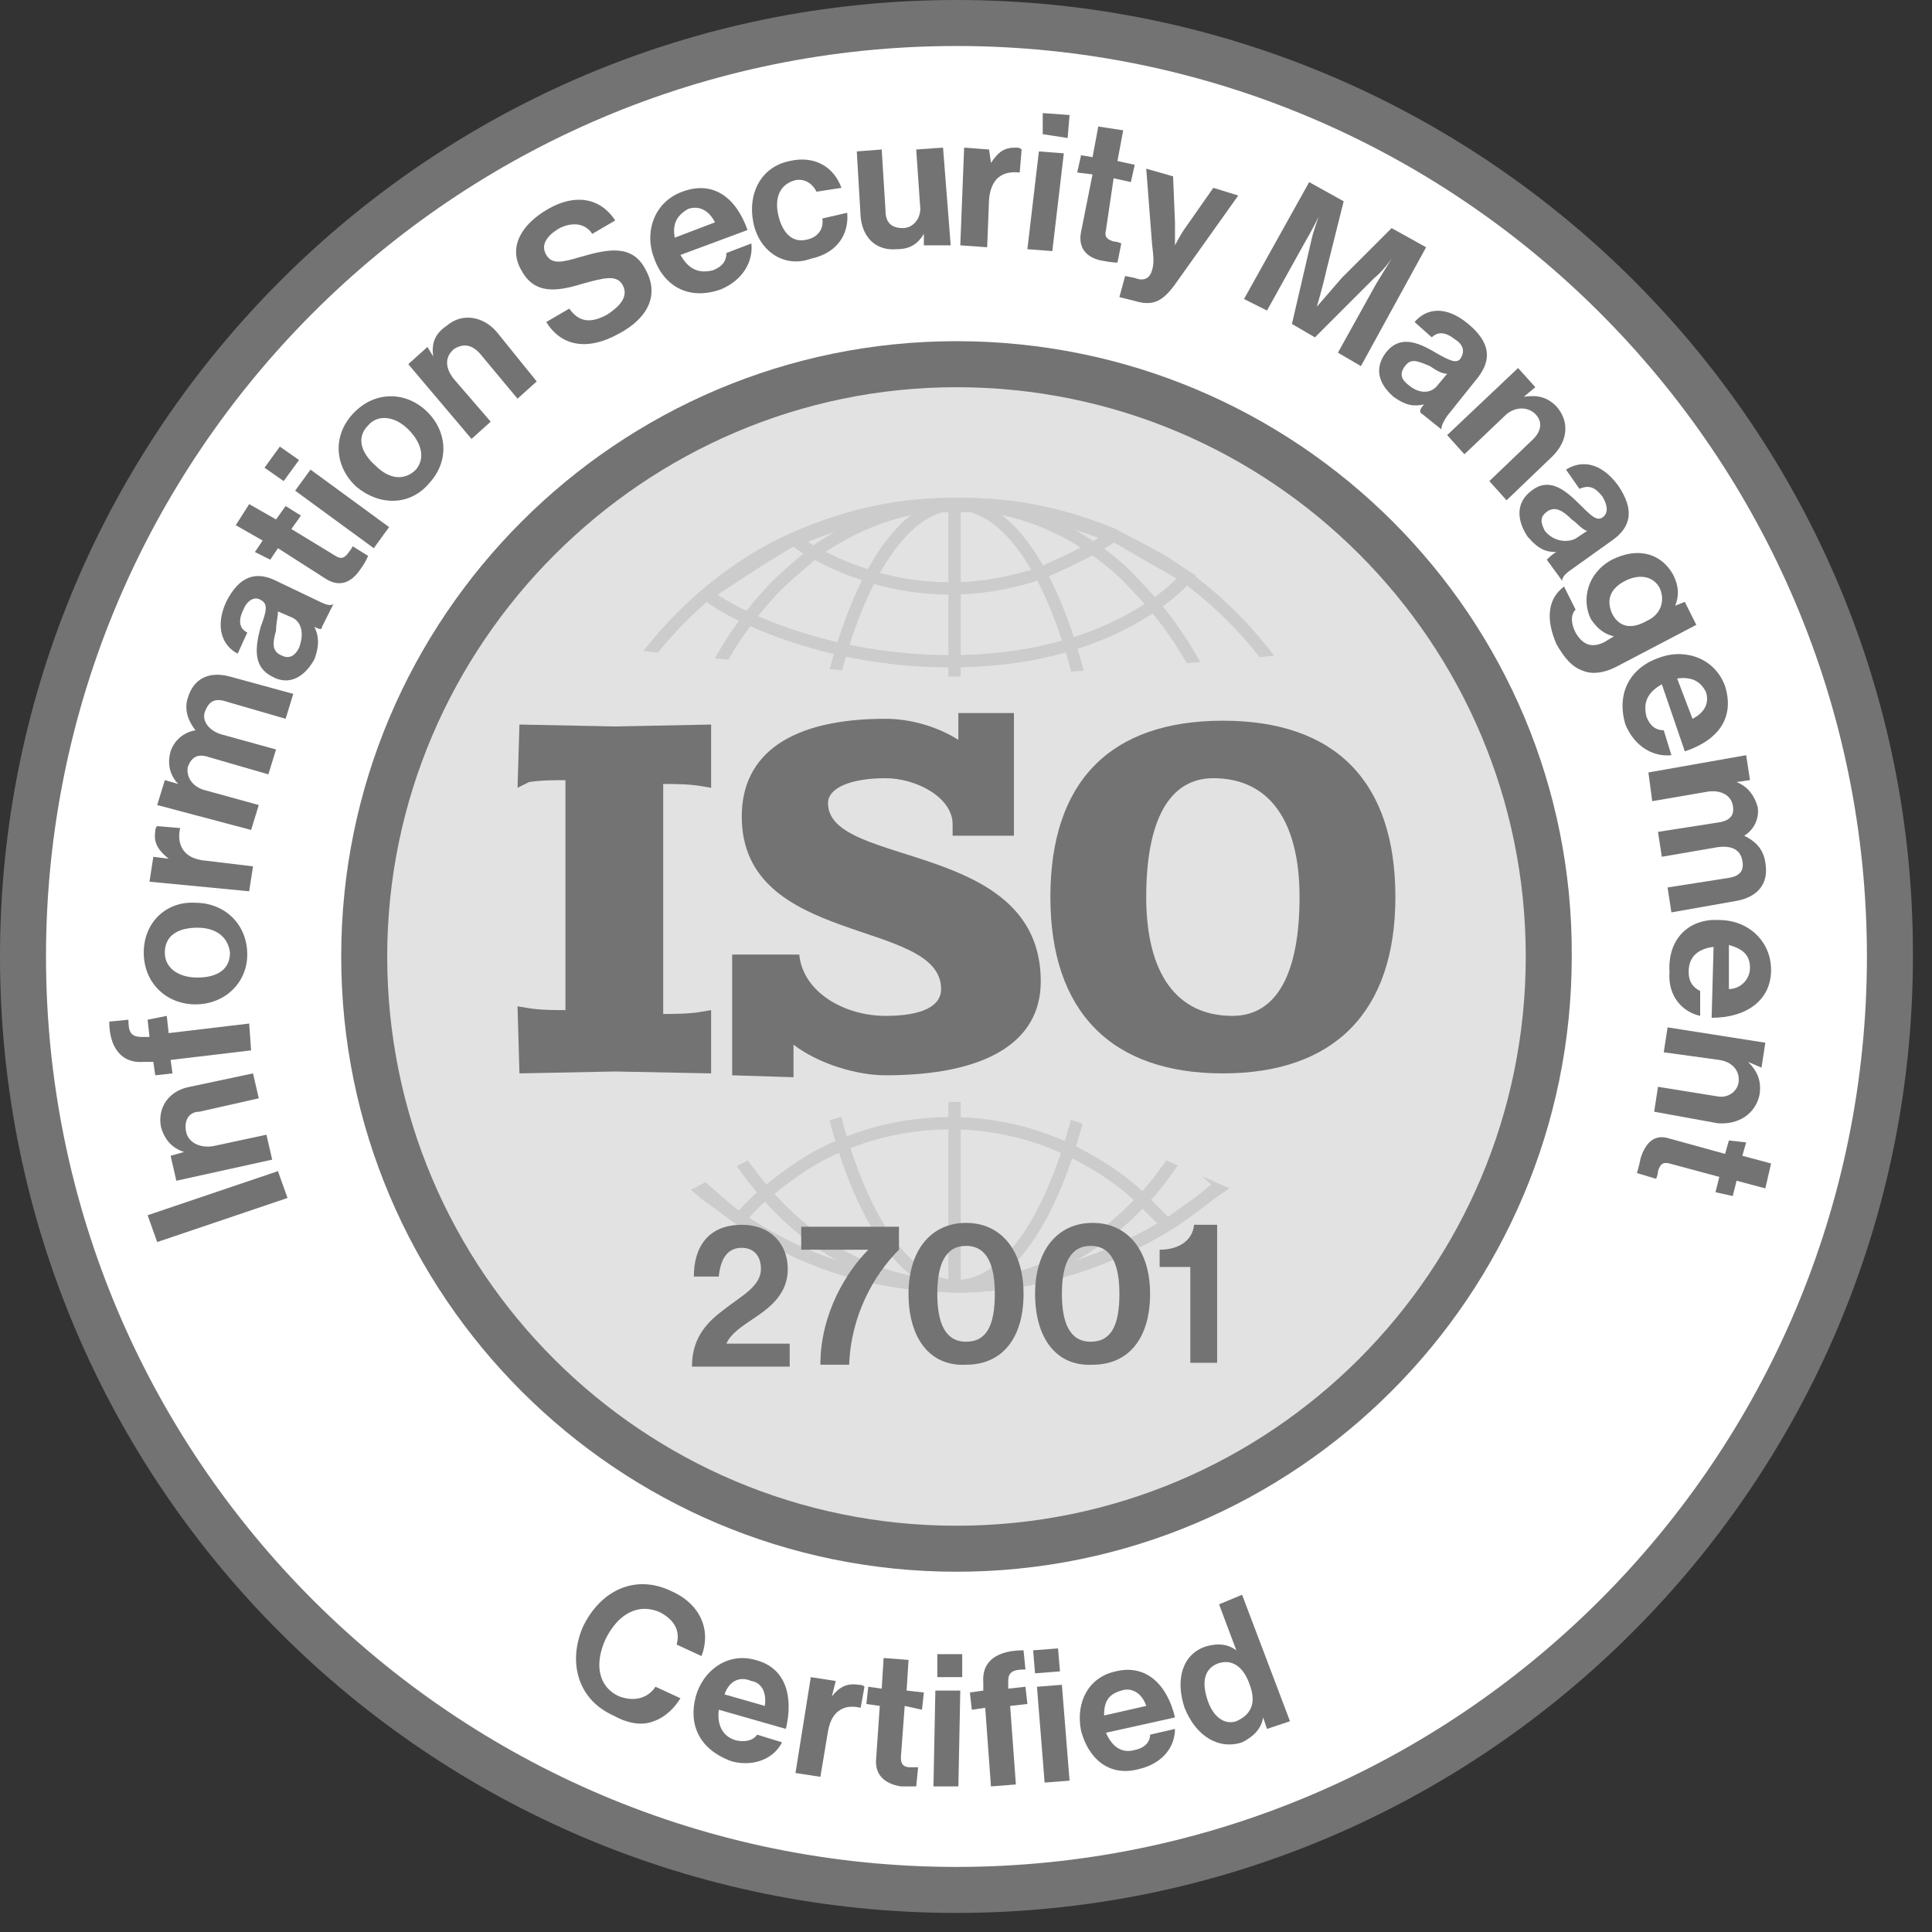 <svg width="89" height="89" viewBox="0 0 89 89" fill="none" xmlns="http://www.w3.org/2000/svg">
<rect x="0" y="0" width="89" height="89" fill="#333333" stroke="none"/>
<g clip-path="url(#clip0_1836_75245)">
<path d="M44.06 87.15C20.308 87.15 1.06 67.813 1.06 44.149C1.06 20.397 20.397 1.148 44.06 1.148C67.724 1.148 87.061 20.485 87.061 44.149C87.15 67.813 67.813 87.15 44.06 87.15Z" fill="white"/>
<path d="M44.06 2.119C67.195 2.119 86.002 20.927 86.002 44.061C86.002 67.195 67.195 86.002 44.06 86.002C20.927 86.002 2.119 67.195 2.119 44.061C2.119 20.927 20.927 2.119 44.06 2.119ZM44.06 0C19.779 0 0 19.779 0 44.061C0 68.431 19.779 88.121 44.06 88.121C68.342 88.121 88.121 68.343 88.121 44.061C88.209 19.779 68.431 0 44.06 0Z" fill="#737373"/>
<path d="M7.241 57.217L6.8 55.981L12.804 53.95L13.245 55.186L7.241 57.217Z" fill="#737373"/>
<path d="M8.477 53.067C7.947 52.891 7.594 52.537 7.417 51.919C7.241 51.036 7.771 50.242 8.742 50.065L11.656 49.447L11.921 50.595L9.183 51.213C8.742 51.213 8.477 51.566 8.565 52.096C8.654 52.626 9.183 52.891 9.801 52.802L12.274 52.272L12.539 53.42L8.124 54.392L7.859 53.244L8.477 53.067Z" fill="#737373"/>
<path d="M7.152 49.535L7.064 48.917H6.623C5.563 49.005 5.033 48.21 5.033 47.062L5.916 46.974C5.916 47.504 6.004 47.769 6.534 47.769H6.887L6.799 46.974L7.682 46.798L7.77 47.592L11.479 47.151L11.567 48.387L7.859 48.828L7.947 49.447L7.152 49.535Z" fill="#737373"/>
<path d="M9.006 46.268C7.682 46.268 6.622 45.297 6.622 43.884C6.622 42.471 7.682 41.5 9.006 41.588C10.331 41.588 11.39 42.559 11.39 43.972C11.39 45.297 10.331 46.268 9.006 46.268ZM9.094 42.736C8.211 42.736 7.593 43.089 7.593 43.884C7.593 44.59 8.211 45.032 9.094 45.032C9.977 45.032 10.595 44.679 10.595 43.884C10.507 43.178 9.977 42.736 9.094 42.736Z" fill="#737373"/>
<path d="M7.77 39.557C7.328 39.204 7.063 38.851 7.152 38.321C7.152 38.233 7.152 38.144 7.24 38.056L8.299 38.145C8.123 38.939 8.476 39.557 9.447 39.645L11.655 39.91L11.478 41.058L6.887 40.617L7.063 39.469L7.77 39.557Z" fill="#737373"/>
<path d="M7.241 37.085L7.594 35.937L8.212 36.114C7.859 35.761 7.683 35.231 7.859 34.613C8.036 34.083 8.477 33.73 9.007 33.642C8.654 33.2 8.477 32.67 8.654 32.141C8.919 31.258 9.625 30.904 10.597 31.169L13.51 31.964L13.157 33.112L10.42 32.317C9.89 32.141 9.625 32.317 9.449 32.759C9.272 33.2 9.625 33.642 10.155 33.818L12.716 34.525L12.363 35.672L9.625 34.878C9.095 34.701 8.831 34.878 8.654 35.319C8.566 35.761 8.831 36.202 9.36 36.379L11.921 37.085L11.568 38.233L7.241 37.085Z" fill="#737373"/>
<path d="M14.482 28.874C14.658 29.227 14.747 29.668 14.482 30.375C14.04 31.169 13.334 31.611 12.539 31.169C11.656 30.728 11.745 29.845 12.009 28.874C12.274 28.167 12.363 27.814 12.009 27.637C11.745 27.461 11.391 27.637 11.215 28.079C10.95 28.609 11.038 28.962 11.391 29.139L10.95 30.11C10.243 29.757 9.89 28.874 10.42 27.726C11.038 26.49 11.833 26.313 12.716 26.755L14.747 27.726C15.1 27.902 15.277 27.902 15.365 27.814L14.835 28.874C14.835 29.05 14.658 28.962 14.482 28.874ZM13.422 28.432L12.804 28.167C12.804 28.432 12.716 28.697 12.716 29.05C12.539 29.668 12.539 30.021 12.981 30.198C13.334 30.375 13.599 30.198 13.775 29.845C14.04 29.139 13.864 28.609 13.422 28.432Z" fill="#737373"/>
<path d="M11.744 25.43L12.098 24.9L10.861 24.194L11.479 23.223L12.716 23.929L13.157 23.311L13.863 23.752L13.422 24.37L15.453 25.607C15.718 25.783 15.894 25.695 16.071 25.43C16.159 25.342 16.247 25.165 16.247 25.165L16.954 25.607C16.954 25.607 16.866 25.872 16.601 26.225C16.247 26.754 15.718 27.108 15.011 26.666L12.804 25.253L12.451 25.783L11.744 25.43Z" fill="#737373"/>
<path d="M12.185 21.545L12.891 20.573L13.774 21.192L13.068 22.163L12.185 21.545ZM13.597 22.604L14.304 21.633L17.924 24.282L17.218 25.253L13.597 22.604Z" fill="#737373"/>
<path d="M16.423 22.428C15.452 21.545 15.275 20.132 16.247 19.073C17.218 18.013 18.631 18.013 19.602 18.896C20.573 19.779 20.75 21.192 19.779 22.252C18.896 23.311 17.483 23.311 16.423 22.428ZM18.807 19.779C18.189 19.161 17.395 19.073 16.953 19.603C16.423 20.132 16.6 20.839 17.306 21.457C17.924 22.075 18.631 22.163 19.161 21.633C19.602 21.104 19.425 20.397 18.807 19.779Z" fill="#737373"/>
<path d="M19.956 16.423C19.867 15.805 20.044 15.364 20.574 15.01C21.28 14.392 22.251 14.569 22.869 15.275L24.724 17.571L23.841 18.366L22.075 16.247C21.721 15.893 21.368 15.805 20.927 16.07C20.485 16.423 20.485 16.953 20.927 17.483L22.604 19.425L21.721 20.22L18.808 16.776L19.691 15.982L19.956 16.423Z" fill="#737373"/>
<path d="M25.165 14.834L26.224 14.216C26.666 14.834 27.196 14.922 27.99 14.481C28.52 14.128 28.962 13.686 28.697 13.156C28.432 12.627 27.814 12.803 26.842 13.068C25.695 13.421 24.635 13.598 24.017 12.45C23.399 11.391 24.017 10.331 25.253 9.625C26.489 8.918 27.637 9.095 28.343 10.154L27.284 10.773C26.931 10.243 26.313 10.243 25.783 10.508C25.165 10.861 24.9 11.302 25.165 11.744C25.43 12.185 25.871 12.097 26.754 11.832C27.99 11.479 29.138 11.214 29.756 12.45C30.374 13.598 29.845 14.658 28.52 15.364C27.107 16.159 25.871 15.982 25.165 14.834Z" fill="#737373"/>
<path d="M30.11 11.832C29.668 10.596 30.198 9.272 31.434 8.83C32.847 8.3 33.907 9.095 34.436 10.596L31.346 11.744C31.699 12.362 32.141 12.627 32.847 12.45C33.288 12.274 33.465 12.009 33.465 11.656L34.613 11.214C34.701 12.009 34.26 12.892 33.2 13.333C31.699 13.863 30.551 13.157 30.11 11.832ZM31.081 10.949L32.935 10.243C32.67 9.713 32.229 9.448 31.699 9.625C31.081 9.978 30.993 10.419 31.081 10.949Z" fill="#737373"/>
<path d="M34.701 10.243C34.436 8.918 35.054 7.682 36.379 7.417C37.526 7.152 38.409 7.682 38.763 8.653L37.615 8.83C37.438 8.477 37.085 8.212 36.643 8.3C35.937 8.477 35.672 9.095 35.849 9.889C36.025 10.684 36.467 11.214 37.173 11.037C37.615 10.949 37.968 10.596 37.88 10.066L39.027 9.801C39.116 10.772 38.586 11.655 37.35 11.92C36.114 12.362 34.966 11.567 34.701 10.243Z" fill="#737373"/>
<path d="M42.559 11.302V10.772C42.294 11.214 41.941 11.479 41.323 11.479C40.352 11.567 39.734 10.949 39.645 9.978L39.469 6.975L40.617 6.887L40.793 9.713C40.793 10.242 41.058 10.507 41.588 10.507C42.118 10.507 42.471 9.978 42.383 9.448L42.206 6.887L43.442 6.799L43.795 11.302H42.559Z" fill="#737373"/>
<path d="M45.65 7.505C46.003 6.975 46.268 6.799 46.798 6.799C46.886 6.799 46.974 6.799 47.063 6.887L46.974 7.947C46.18 7.858 45.65 8.212 45.562 9.183L45.474 11.39L44.237 11.302L44.414 6.799L45.562 6.887L45.65 7.505Z" fill="#737373"/>
<path d="M47.858 6.976L49.006 7.064L48.476 11.567L47.328 11.479L47.858 6.976ZM48.035 5.21L49.271 5.298L49.182 6.358L48.035 6.181V5.21Z" fill="#737373"/>
<path d="M49.8 7.152L50.329 7.24L50.594 5.828L51.742 6.004L51.477 7.417L52.272 7.593L52.095 8.388L51.301 8.212L50.947 10.596C50.859 10.949 51.036 11.037 51.301 11.125C51.477 11.125 51.654 11.214 51.654 11.214L51.477 12.097C51.477 12.097 51.212 12.097 50.771 12.008C50.241 11.92 49.623 11.567 49.8 10.684L50.329 8.035L49.623 7.947L49.8 7.152Z" fill="#737373"/>
<path d="M51.831 12.715L52.273 12.803C52.714 12.98 52.979 12.803 53.068 12.45C53.156 12.185 53.156 11.921 53.068 11.214L52.803 7.771L54.039 8.124L54.127 10.243C54.127 10.684 54.127 11.302 54.127 11.302C54.127 11.302 54.392 10.773 54.657 10.419L55.893 8.653L57.041 9.007L54.215 12.98C53.597 13.863 53.156 14.128 52.273 13.863L51.566 13.686L51.831 12.715Z" fill="#737373"/>
<path d="M60.309 8.389L61.898 9.272L61.103 12.45C60.927 13.245 60.662 14.128 60.662 14.128C60.662 14.128 61.28 13.421 61.81 12.803L64.106 10.508L65.695 11.391L62.693 16.865L61.633 16.247L63.399 13.068C63.664 12.627 64.106 11.921 64.106 11.921C64.106 11.921 63.664 12.539 63.311 12.803L60.574 15.541L59.514 14.923L60.397 11.126C60.485 10.684 60.75 9.978 60.75 9.978C60.75 9.978 60.397 10.684 60.132 11.126L58.366 14.305L57.307 13.775L60.309 8.389Z" fill="#737373"/>
<path d="M65.605 18.631C65.164 18.719 64.811 18.719 64.192 18.278C63.486 17.66 63.309 16.953 63.839 16.247C64.457 15.452 65.252 15.717 66.135 16.247C66.753 16.6 67.106 16.777 67.283 16.512C67.46 16.247 67.46 15.894 67.018 15.629C66.576 15.276 66.223 15.276 65.958 15.541L65.164 14.834C65.694 14.216 66.576 14.04 67.636 14.922C68.696 15.805 68.696 16.6 68.078 17.395L66.665 19.161C66.488 19.426 66.4 19.602 66.4 19.779L65.517 19.073C65.34 18.984 65.429 18.808 65.605 18.631ZM66.223 17.748L66.665 17.218C66.4 17.218 66.135 17.042 65.87 16.865C65.252 16.6 64.987 16.512 64.722 16.865C64.457 17.218 64.546 17.483 64.899 17.748C65.429 18.189 65.958 18.101 66.223 17.748Z" fill="#737373"/>
<path d="M70.197 18.278C70.815 18.189 71.257 18.278 71.698 18.719C72.316 19.426 72.228 20.309 71.521 21.015L69.402 23.046L68.608 22.163L70.638 20.22C70.992 19.867 71.08 19.426 70.727 19.073C70.374 18.719 69.755 18.719 69.314 19.161L67.46 20.927L66.665 20.044L69.932 16.953L70.727 17.836L70.197 18.278Z" fill="#737373"/>
<path d="M71.697 25.43C71.256 25.43 70.903 25.341 70.373 24.724C69.843 23.929 69.843 23.134 70.549 22.604C71.344 21.986 72.05 22.516 72.757 23.222C73.287 23.752 73.552 24.017 73.816 23.84C74.081 23.664 74.081 23.311 73.816 22.869C73.463 22.428 73.198 22.339 72.757 22.516L72.139 21.633C72.845 21.192 73.728 21.28 74.523 22.339C75.317 23.487 75.141 24.282 74.258 24.9L72.404 26.224C72.139 26.401 71.962 26.578 71.962 26.754L71.256 25.783C71.344 25.695 71.521 25.518 71.697 25.43ZM72.58 24.812L73.11 24.459C72.845 24.37 72.668 24.105 72.404 23.929C71.962 23.487 71.609 23.311 71.256 23.576C70.903 23.84 70.991 24.105 71.167 24.459C71.609 24.988 72.227 24.988 72.58 24.812Z" fill="#737373"/>
<path d="M72.05 27.019L72.58 28.079C72.403 28.255 72.315 28.609 72.58 29.138C72.933 29.756 73.374 29.845 73.904 29.58L74.346 29.315C73.992 29.227 73.639 29.05 73.286 28.52C72.845 27.637 73.109 26.401 74.257 25.783C75.493 25.165 76.553 25.518 77.083 26.489C77.348 27.019 77.348 27.461 77.171 27.902L77.613 27.726L78.142 28.785L74.434 30.728C73.904 30.993 73.374 31.081 72.933 30.904C72.403 30.728 72.05 30.286 71.697 29.668C71.167 28.432 71.344 27.549 72.05 27.019ZM75.847 28.609C76.465 28.344 76.73 27.726 76.465 27.108C76.2 26.578 75.582 26.401 74.875 26.754C74.169 27.108 73.993 27.637 74.257 28.255C74.611 28.962 75.229 28.962 75.847 28.609Z" fill="#737373"/>
<path d="M76.466 30.286C77.702 29.845 79.026 30.374 79.468 31.61C79.909 33.023 79.203 34.083 77.614 34.613L76.554 31.522C75.936 31.875 75.671 32.317 75.848 33.023C76.024 33.465 76.289 33.641 76.642 33.641L76.996 34.789C76.201 34.877 75.318 34.436 74.876 33.376C74.435 31.875 75.141 30.727 76.466 30.286ZM77.26 31.257L77.967 33.111C78.497 32.847 78.762 32.405 78.585 31.875C78.32 31.346 77.879 31.169 77.26 31.257Z" fill="#737373"/>
<path d="M80.439 34.789L80.615 35.937L79.997 36.025C80.439 36.202 80.792 36.555 80.969 37.173C81.057 37.703 80.792 38.233 80.35 38.498C80.88 38.763 81.233 39.116 81.322 39.734C81.498 40.705 80.969 41.323 79.997 41.5L76.995 42.03L76.819 40.882L79.644 40.44C80.174 40.352 80.35 40.087 80.262 39.646C80.174 39.116 79.732 38.939 79.114 39.028L76.554 39.469L76.377 38.321L79.203 37.88C79.732 37.791 79.909 37.526 79.821 37.085C79.732 36.643 79.291 36.379 78.673 36.467L76.112 36.908L75.936 35.584L80.439 34.789Z" fill="#737373"/>
<path d="M79.203 42.383C80.527 42.383 81.587 43.354 81.587 44.679C81.587 46.091 80.439 46.886 78.849 46.886L78.938 43.619C78.231 43.707 77.79 44.06 77.79 44.767C77.79 45.208 77.966 45.473 78.32 45.65V46.798C77.525 46.621 76.819 45.915 76.907 44.767C76.819 43.178 77.878 42.295 79.203 42.383ZM79.644 43.531V45.562C80.174 45.562 80.615 45.12 80.615 44.59C80.615 43.972 80.262 43.707 79.644 43.531Z" fill="#737373"/>
<path d="M80.528 48.917C80.969 49.358 81.146 49.8 81.058 50.418C80.881 51.301 80.086 51.831 79.115 51.742L76.201 51.212L76.378 50.065L79.115 50.506C79.556 50.594 79.998 50.33 80.086 49.888C80.175 49.358 79.821 48.917 79.203 48.828L76.643 48.475L76.819 47.327L81.322 48.034L81.146 49.182L80.528 48.917Z" fill="#737373"/>
<path d="M80.439 52.626L80.263 53.243L81.587 53.597L81.322 54.745L79.998 54.391L79.821 55.098L79.026 54.921L79.203 54.215L76.907 53.597C76.554 53.508 76.466 53.685 76.377 53.95C76.377 54.127 76.289 54.303 76.289 54.303L75.406 54.038C75.406 54.038 75.495 53.773 75.583 53.332C75.759 52.802 76.113 52.184 76.907 52.449L79.468 53.155L79.644 52.537L80.439 52.626Z" fill="#737373"/>
<path d="M26.842 74.965C27.637 73.287 29.226 72.493 30.904 73.287C32.317 73.905 32.758 75.141 32.317 76.289L31.169 75.76C31.345 75.141 31.08 74.612 30.374 74.258C29.314 73.817 28.431 74.435 27.902 75.495C27.372 76.642 27.549 77.702 28.52 78.144C29.226 78.408 29.844 78.232 30.197 77.702L31.345 78.232C31.08 78.673 30.639 79.115 30.109 79.291C29.668 79.468 29.05 79.468 28.255 79.026C26.666 78.32 26.136 76.642 26.842 74.965Z" fill="#737373"/>
<path d="M32.053 78.143C32.406 76.907 33.554 76.113 34.79 76.466C36.203 76.819 36.556 78.143 36.203 79.644L33.112 78.761C33.024 79.468 33.289 79.998 33.907 80.174C34.348 80.263 34.702 80.174 34.878 79.909L36.026 80.263C35.673 80.969 34.79 81.41 33.73 81.145C32.229 80.616 31.699 79.468 32.053 78.143ZM33.377 78.055L35.231 78.585C35.319 78.055 35.143 77.525 34.613 77.437C33.995 77.172 33.554 77.525 33.377 78.055Z" fill="#737373"/>
<path d="M38.322 78.143C38.675 77.702 39.029 77.525 39.558 77.613C39.647 77.613 39.735 77.613 39.823 77.702L39.647 78.673C38.94 78.496 38.322 78.761 38.146 79.733L37.792 81.852L36.645 81.675L37.351 77.26L38.499 77.437L38.322 78.143Z" fill="#737373"/>
<path d="M39.998 77.702L40.617 77.79L40.705 76.378L41.853 76.466L41.764 77.879L42.559 77.967L42.471 78.762L41.676 78.585L41.499 80.969C41.499 81.322 41.676 81.411 41.941 81.411C42.118 81.411 42.294 81.411 42.294 81.411L42.206 82.294C42.206 82.294 41.941 82.294 41.499 82.294C40.97 82.205 40.352 81.94 40.352 81.146L40.528 78.585L39.91 78.497L39.998 77.702Z" fill="#737373"/>
<path d="M43.089 77.879H44.237L44.149 82.293H43.001L43.089 77.879ZM43.178 76.201H44.325V77.26H43.178V76.201Z" fill="#737373"/>
<path d="M44.679 77.967L45.297 77.878V77.525C45.209 76.466 46.003 76.024 47.151 76.024L47.239 76.907C46.71 76.907 46.445 76.995 46.445 77.437V77.79L47.239 77.702L47.328 78.496L46.533 78.585L46.798 82.205L45.65 82.293L45.385 78.673L44.767 78.761L44.679 77.967ZM47.593 76.024L48.74 75.936L48.829 76.995L47.681 77.084L47.593 76.024ZM47.769 77.702L48.917 77.613L49.27 82.028L48.122 82.117L47.769 77.702Z" fill="#737373"/>
<path d="M49.801 79.733C49.536 78.408 50.154 77.26 51.39 76.995C52.803 76.642 53.774 77.614 54.127 79.115L50.949 79.821C51.214 80.439 51.655 80.792 52.273 80.616C52.715 80.527 52.98 80.262 52.98 79.909L54.127 79.644C54.127 80.439 53.598 81.234 52.45 81.499C51.125 81.852 50.154 81.057 49.801 79.733ZM50.86 79.026L52.803 78.585C52.626 78.055 52.185 77.702 51.655 77.878C51.037 78.055 50.86 78.408 50.86 79.026Z" fill="#737373"/>
<path d="M54.569 78.673C54.127 77.349 54.48 76.201 55.54 75.848C56.158 75.671 56.599 75.759 56.953 76.024L56.158 73.905L57.218 73.464L59.425 79.291L58.365 79.644L58.189 79.115C58.101 79.644 57.747 79.998 57.218 80.263C56.158 80.616 55.099 79.998 54.569 78.673ZM57.571 77.614C57.306 76.819 56.776 76.377 56.07 76.642C55.452 76.907 55.363 77.525 55.628 78.32C55.893 79.115 56.423 79.468 56.953 79.291C57.747 78.938 57.836 78.32 57.571 77.614Z" fill="#737373"/>
<path d="M44.061 71.433C29.051 71.433 16.777 59.159 16.777 44.06C16.777 28.962 29.051 16.776 44.061 16.776C59.072 16.776 71.345 29.05 71.345 44.06C71.345 59.071 59.16 71.433 44.061 71.433Z" fill="#E2E2E2"/>
<path d="M44.061 17.837C58.542 17.837 70.286 29.58 70.286 44.061C70.286 58.542 58.542 70.285 44.061 70.285C29.581 70.285 17.837 58.542 17.837 44.061C17.837 29.668 29.669 17.837 44.061 17.837ZM44.061 15.717C28.433 15.717 15.718 28.432 15.718 44.061C15.718 59.69 28.433 72.404 44.061 72.404C59.69 72.404 72.405 59.69 72.405 44.061C72.493 28.432 59.778 15.717 44.061 15.717Z" fill="#737373"/>
<g opacity="0.2">
<path d="M62.074 41.235C62.074 46.975 59.425 52.096 55.275 55.363C54.745 55.716 54.304 56.069 53.774 56.422C51.037 58.1 47.858 59.16 44.503 59.248C44.415 59.248 44.238 59.248 44.15 59.248C44.062 59.248 43.885 59.248 43.797 59.248C40.176 59.16 36.909 58.1 34.084 56.157C33.554 55.804 33.024 55.363 32.495 55.01C28.61 51.743 26.049 46.798 26.049 41.235C26.049 34.966 29.316 29.403 34.172 26.136C34.967 25.607 35.762 25.165 36.556 24.812C38.764 23.841 41.148 23.223 43.708 23.223C43.797 23.223 43.973 23.223 44.062 23.223C44.15 23.223 44.326 23.223 44.415 23.223C46.799 23.223 49.094 23.752 51.214 24.635C52.008 24.988 52.803 25.43 53.598 25.872C58.719 29.139 62.074 34.789 62.074 41.235Z" stroke="#737373" stroke-width="0.568" stroke-miterlimit="10"/>
<path d="M54.657 26.578C54.304 27.019 51.037 30.463 43.797 30.463C37.351 30.463 32.936 27.814 32.583 27.372C33.378 26.843 35.762 25.253 36.645 24.812C38.852 23.841 41.236 23.223 43.797 23.223C43.885 23.223 44.062 23.223 44.15 23.223C44.238 23.223 44.415 23.223 44.503 23.223C46.887 23.223 49.183 23.752 51.302 24.635C52.008 25.077 53.863 26.136 54.657 26.578Z" stroke="#737373" stroke-width="0.568" stroke-miterlimit="10"/>
<path d="M44.416 23.311C46.8 23.311 49.096 23.84 51.215 24.723C50.95 24.9 50.685 25.076 50.332 25.253C49.537 25.695 48.742 26.048 47.948 26.401C46.623 26.842 45.21 27.107 43.798 27.107C42.561 27.107 41.325 26.931 40.177 26.578C39.294 26.313 38.411 25.959 37.617 25.518C37.264 25.341 36.999 25.165 36.645 24.9C38.853 23.929 41.237 23.311 43.798 23.311C43.886 23.311 44.062 23.311 44.151 23.311C44.239 23.311 44.327 23.311 44.416 23.311Z" stroke="#737373" stroke-width="0.568" stroke-miterlimit="10"/>
<path d="M53.774 56.422C51.037 58.1 47.858 59.159 44.503 59.248C44.415 59.248 44.238 59.248 44.15 59.248C44.062 59.248 43.885 59.248 43.797 59.248C40.176 59.159 36.91 58.1 34.084 56.157C34.437 55.716 34.879 55.274 35.32 54.921C36.38 54.038 37.528 53.243 38.852 52.714C40.353 52.096 42.031 51.742 43.797 51.742C45.739 51.742 47.593 52.184 49.271 52.978C50.507 53.597 51.655 54.303 52.627 55.274C52.98 55.627 53.421 56.069 53.774 56.422Z" stroke="#737373" stroke-width="0.568" stroke-miterlimit="10"/>
<path d="M56.246 54.656C55.717 55.009 54.304 56.157 53.774 56.422C51.037 58.1 47.858 59.159 44.503 59.248C44.415 59.248 44.238 59.248 44.15 59.248C44.061 59.248 43.885 59.248 43.797 59.248C40.176 59.159 36.909 58.1 34.084 56.157C33.554 55.804 32.318 54.656 31.788 54.215C32.141 53.508 36.468 50.506 38.057 49.623C39.735 48.74 41.677 48.299 43.797 48.299C46.092 48.299 48.211 48.917 50.066 49.888C51.655 50.859 55.893 54.038 56.246 54.656Z" stroke="#737373" stroke-width="0.568" stroke-miterlimit="10"/>
<path d="M44.062 59.248C47.816 59.248 50.861 51.183 50.861 41.235C50.861 31.287 47.816 23.223 44.062 23.223C40.307 23.223 37.263 31.287 37.263 41.235C37.263 51.183 40.307 59.248 44.062 59.248Z" stroke="#737373" stroke-width="0.568" stroke-miterlimit="10"/>
<path d="M57.66 41.235C57.66 45.915 56.247 50.242 54.039 53.509C53.598 54.127 53.156 54.745 52.627 55.275C50.419 57.659 47.505 59.16 44.415 59.248C44.327 59.248 44.15 59.248 44.062 59.248C43.973 59.248 43.797 59.248 43.709 59.248C40.441 59.16 37.528 57.57 35.232 54.921C34.702 54.303 34.261 53.685 33.819 53.067C31.7 49.888 30.464 45.738 30.464 41.235C30.464 35.672 32.406 30.64 35.408 27.372C36.027 26.666 36.821 26.048 37.528 25.43C39.382 24.105 41.501 23.311 43.709 23.223C43.797 23.223 43.973 23.223 44.062 23.223C44.15 23.223 44.327 23.223 44.415 23.223C46.534 23.311 48.565 24.017 50.331 25.253C51.126 25.783 51.832 26.401 52.45 27.108C55.629 30.375 57.66 35.496 57.66 41.235Z" stroke="#737373" stroke-width="0.568" stroke-miterlimit="10"/>
<path d="M43.974 23.399V59.16" stroke="#737373" stroke-width="0.568" stroke-miterlimit="10" stroke-linecap="round"/>
</g>
<path d="M63.222 57.659L50.066 51.831C46.092 50.418 41.766 50.418 37.792 51.743L24.724 58.453L19.956 37.174C19.956 33.024 23.047 29.669 26.755 29.669C26.755 29.669 39.735 31.169 44.061 31.169C48.565 31.169 61.809 29.933 61.809 29.933C65.782 29.933 68.873 33.554 68.873 37.88L63.222 57.659Z" fill="#E2E2E2"/>
<path d="M33.376 60.307C34.171 59.689 35.054 59.248 35.054 58.453C35.054 57.835 34.7 57.482 34.171 57.482C33.553 57.482 33.2 57.923 33.111 58.806H31.963C31.963 57.394 32.67 56.422 34.171 56.422C35.584 56.422 36.29 57.394 36.29 58.453C36.29 59.601 35.495 60.219 34.7 60.749C34.171 61.102 33.641 61.455 33.464 61.897H36.378V62.956H31.875C31.875 61.544 32.67 60.837 33.376 60.307Z" fill="#737373"/>
<path d="M40 57.57H36.909V56.511H41.412V57.57C40.264 58.718 39.205 60.572 39.117 62.868H37.792C37.792 60.484 39.028 58.542 40 57.57Z" fill="#737373"/>
<path d="M41.853 59.601C41.853 57.57 42.913 56.334 44.502 56.334C46.092 56.334 47.151 57.57 47.151 59.601C47.151 61.632 46.18 62.868 44.502 62.868C42.825 62.956 41.853 61.632 41.853 59.601ZM45.827 59.601C45.827 58.276 45.474 57.393 44.502 57.393C43.531 57.393 43.178 58.276 43.178 59.601C43.178 60.925 43.531 61.808 44.502 61.808C45.474 61.808 45.827 61.014 45.827 59.601Z" fill="#737373"/>
<path d="M47.682 59.601C47.682 57.57 48.741 56.334 50.331 56.334C51.92 56.334 52.98 57.57 52.98 59.601C52.98 61.632 52.008 62.868 50.331 62.868C48.653 62.956 47.682 61.632 47.682 59.601ZM51.567 59.601C51.567 58.276 51.214 57.393 50.242 57.393C49.271 57.393 48.918 58.276 48.918 59.601C48.918 60.925 49.271 61.808 50.242 61.808C51.214 61.808 51.567 61.014 51.567 59.601Z" fill="#737373"/>
<path d="M54.833 58.365H53.42V57.57C54.215 57.57 54.921 57.217 55.009 56.422H56.069V62.78H54.833V58.365Z" fill="#737373"/>
<path d="M32.759 36.291L32.229 36.202C31.699 36.114 30.905 36.114 30.551 36.114V46.71C30.905 46.71 31.699 46.71 32.229 46.621L32.759 46.533V49.447L28.344 49.359L23.929 49.447L23.841 46.357L24.371 46.445C24.9 46.533 25.695 46.533 26.048 46.533V35.938C25.695 35.938 24.9 35.938 24.371 36.026L23.841 36.291L23.929 33.377L28.344 33.465L32.759 33.377V36.291Z" fill="#737373"/>
<path d="M46.708 38.498H43.883C43.883 38.322 43.883 38.145 43.883 37.968C43.883 36.732 42.205 35.849 40.792 35.849C39.203 35.849 38.143 36.291 38.143 36.997C38.143 39.999 47.944 38.675 47.944 45.209C47.944 48.035 45.384 49.535 40.792 49.535C39.468 49.535 37.702 49.006 36.554 48.123V49.624L33.728 49.535V43.973H36.819C36.995 45.739 38.938 46.798 40.792 46.798C42.47 46.798 43.353 46.357 43.353 45.562C43.353 42.295 34.17 43.62 34.17 37.615C34.17 34.702 36.466 33.112 40.792 33.112C41.94 33.112 43.176 33.465 44.148 34.084V32.847H46.708V38.498Z" fill="#737373"/>
<path d="M56.334 49.447C51.212 49.447 48.387 46.621 48.387 41.323C48.387 36.026 51.124 33.2 56.334 33.2C61.543 33.2 64.28 36.026 64.28 41.323C64.28 46.621 61.455 49.447 56.334 49.447ZM55.892 35.849C53.861 35.849 52.802 37.791 52.802 41.323C52.802 44.855 54.214 46.798 56.775 46.798C58.806 46.798 59.865 44.855 59.865 41.323C59.865 37.791 58.453 35.849 55.892 35.849Z" fill="#737373"/>
</g>
<defs>
<clipPath id="clip0_1836_75245">
<rect width="88.209" height="88.209" fill="white"/>
</clipPath>
</defs>
</svg>
